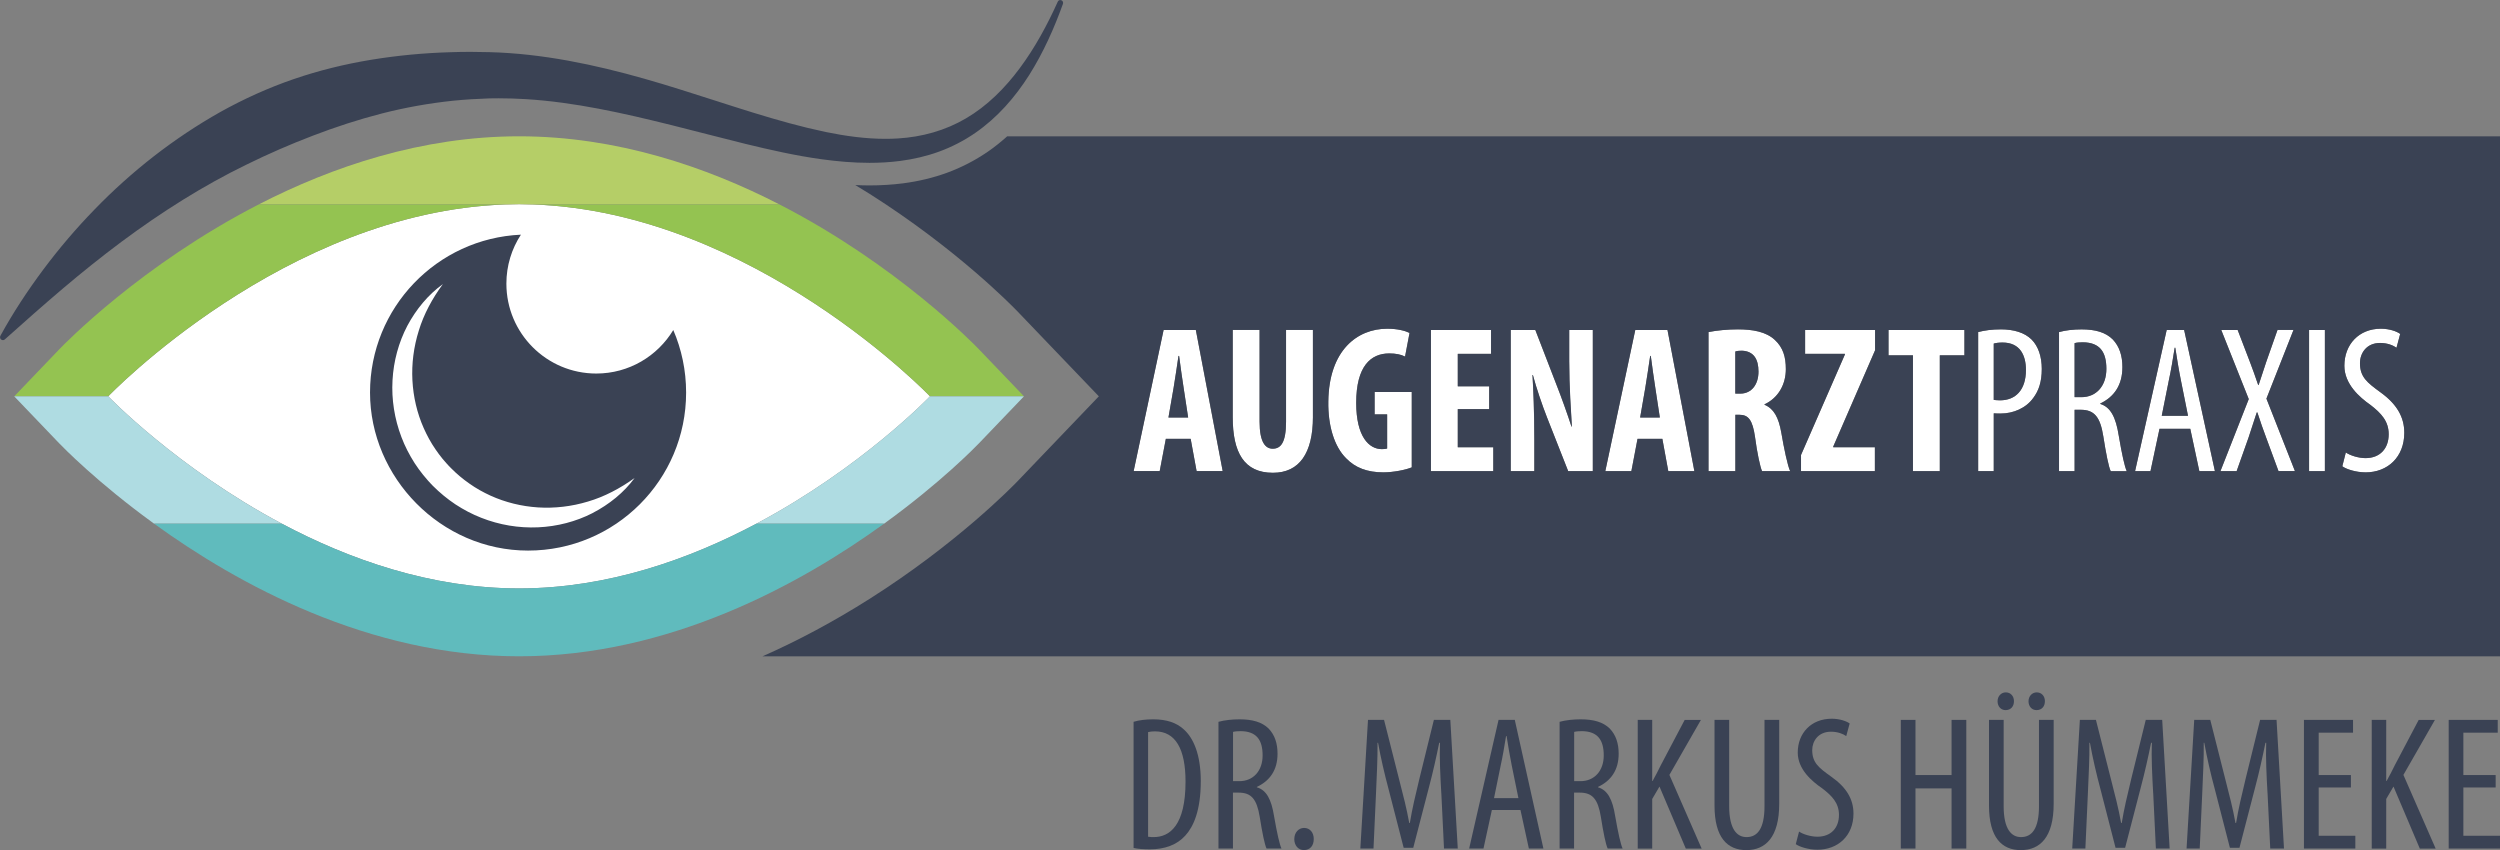 <?xml version="1.0" encoding="UTF-8"?>
<svg id="Ebene_1" data-name="Ebene 1" xmlns="http://www.w3.org/2000/svg" viewBox="0 0 839.33 285.41">
  <rect x="0" y="0" width="839.33" height="285.41" fill="#808080" stroke="none"/>
  <defs>
    <style>
      .cls-1 {
        fill: #fff;
      }

      .cls-2 {
        fill: #b5ce67;
      }

      .cls-3 {
        fill: #afdce2;
      }

      .cls-4 {
        fill: #94c351;
      }

      .cls-5 {
        fill: #3a4254;
      }

      .cls-6 {
        fill: #60bbbd;
      }
    </style>
  </defs>
  <g>
    <path class="cls-1" d="m253.93,175.82c-22.5,11.95-49.98,21.73-79.65,21.73s-57.15-9.78-79.65-21.73c-35.26-18.73-58.29-42.76-58.29-42.76,0,0,59.21-61.82,133.18-64.4,1.58-.06,3.17-.1,4.76-.1s3.18.04,4.77.1c73.98,2.59,133.18,64.4,133.18,64.4,0,0-23.02,24.04-58.29,42.76"/>
    <path class="cls-5" d="m198.96,172.25c-5.59,2.87-11.91,4.51-18.33,4.79-6.44.29-12.98-.8-19.05-3.2-3.04-1.18-5.94-2.72-8.68-4.51-2.74-1.83-5.22-3.87-7.61-6.26l-.77-.81-.86-.94c-.55-.62-1.07-1.23-1.59-1.88-1.02-1.27-1.99-2.59-2.88-3.97-1.76-2.76-3.27-5.68-4.42-8.73-2.32-6.1-3.36-12.66-2.99-19.08.35-6.42,2.06-12.72,4.98-18.29,2.96-5.55,7-10.44,11.93-13.99-3.59,4.88-6.4,10.1-8.08,15.6-1.72,5.48-2.44,11.15-2.15,16.71.3,5.56,1.56,11,3.77,15.99,1.11,2.5,2.41,4.9,3.95,7.14.77,1.13,1.58,2.22,2.44,3.27.44.53.89,1.05,1.34,1.54l.66.72.78.8c1.83,1.87,3.98,3.68,6.2,5.22,2.22,1.58,4.61,2.9,7.09,4.04,4.98,2.26,10.4,3.59,15.96,3.95,5.56.35,11.24-.31,16.74-1.97,5.52-1.62,10.76-4.39,15.68-7.92-3.6,4.89-8.53,8.88-14.11,11.77m27.09-61.45c-5.29,8.76-14.89,14.62-25.86,14.62-16.67,0-30.18-13.52-30.18-30.18,0-6.07,1.79-11.71,4.88-16.44-28.19,1.26-50.66,24.51-50.66,53s23.76,53.06,53.06,53.06,53.06-23.75,53.06-53.06c0-7.45-1.54-14.55-4.31-20.99"/>
    <path class="cls-5" d="m327.37,44.66c7.47-5.14,13.47-12.05,18.19-19.52,4.73-7.51,8.33-15.59,11.3-23.82.17-.47-.03-1.01-.49-1.22-.13-.06-.26-.09-.39-.09-.36,0-.7.21-.86.57-3.55,7.88-7.68,15.48-12.73,22.28-5.02,6.78-11.03,12.75-18.03,16.85-6.98,4.13-14.84,6.28-22.86,6.77-1.41.09-2.82.13-4.24.13-6.66,0-13.39-.93-20.06-2.3-16.21-3.39-32.2-9.09-48.58-14.19-16.37-5.14-33.27-9.7-50.92-11.68-4.4-.49-8.85-.81-13.32-.93-2.12-.06-4.25-.1-6.39-.1-2.3,0-4.59.04-6.87.12-8.85.26-17.72,1.09-26.53,2.54-8.81,1.45-17.55,3.59-26.03,6.5-8.49,2.92-16.71,6.64-24.56,11.01-15.65,8.82-29.88,19.97-42.24,32.73-6.2,6.37-11.95,13.13-17.24,20.21-5.28,7.09-10.14,14.46-14.38,22.21-.19.35-.17.8.11,1.13.19.23.45.34.73.34.22,0,.44-.08.62-.24l9.7-8.61c3.24-2.84,6.46-5.65,9.71-8.4,6.49-5.5,13.09-10.79,19.79-15.79,13.43-9.97,27.38-18.82,42-25.92,7.29-3.59,14.71-6.82,22.26-9.7,7.54-2.89,15.23-5.41,23.09-7.43,7.86-2.01,15.88-3.45,23.99-4.3,4.08-.4,8.1-.65,12.22-.78,1.03-.03,2.05-.03,3.08-.03,3.01,0,6.03.1,9.05.28,16.27.99,32.58,4.65,48.97,8.73,8.21,2.04,16.44,4.24,24.79,6.29,8.35,2.03,16.81,3.95,25.48,5.15,5.31.73,10.72,1.22,16.17,1.22,3.43,0,6.87-.19,10.31-.64,4.44-.58,8.87-1.59,13.12-3.15,4.25-1.55,8.31-3.66,12.04-6.22"/>
    <path class="cls-1" d="m398.9,140.16l-1.52-9.91c-.48-2.89-1.1-7.67-1.52-10.76h-.21c-.48,3.16-1.17,8.01-1.65,10.76l-1.72,9.91h6.62Zm-7.51,7.17l-2.06,10.83h-8.75l10.06-47.39h10.82l9.02,47.39h-8.75l-2-10.83h-8.33Z"/>
    <path class="cls-1" d="m422.87,110.78v30.8c0,6.96,2,9.07,4.41,9.07,2.62,0,4.48-1.9,4.48-9.07v-30.8h9.02v29.18c0,12.16-4.55,18.77-13.43,18.77-9.71,0-13.5-6.82-13.5-18.7v-29.25h9.02Z"/>
    <path class="cls-1" d="m473.98,156.89c-2,.85-6.2,1.69-9.58,1.69-5.37,0-9.43-1.55-12.47-4.71-3.99-3.94-6.13-10.96-5.99-19.12.21-17.23,9.77-24.4,19.77-24.4,3.51,0,6.06.7,7.5,1.41l-1.51,7.94c-1.38-.7-3.1-1.05-5.31-1.05-6.2,0-11.09,4.29-11.09,16.59,0,11.39,4.33,15.54,8.6,15.54.83,0,1.45-.07,1.79-.21v-11.46h-4.21v-7.52h12.47v25.3Z"/>
  </g>
  <polygon class="cls-1" points="499.95 137.35 489.41 137.35 489.41 150.15 501.33 150.15 501.33 158.16 480.39 158.16 480.39 110.78 500.57 110.78 500.57 118.79 489.41 118.79 489.41 129.69 499.95 129.69 499.95 137.35"/>
  <g>
    <path class="cls-1" d="m507.18,158.16v-47.38h8.26l7.17,18.56c1.45,3.65,3.65,9.77,4.96,13.85h.14c-.28-5-.89-13.22-.89-21.93v-10.48h7.92v47.38h-8.27l-7.09-18c-1.58-4.01-3.65-10.05-4.75-14.27h-.14c.28,4.78.62,12.09.62,21.65v10.62h-7.92Z"/>
    <path class="cls-1" d="m557.26,140.16l-1.52-9.91c-.48-2.89-1.1-7.67-1.52-10.76h-.21c-.48,3.16-1.17,8.01-1.65,10.76l-1.72,9.91h6.62Zm-7.51,7.17l-2.06,10.83h-8.75l10.06-47.39h10.82l9.02,47.39h-8.75l-1.99-10.83h-8.33Z"/>
    <path class="cls-1" d="m582.6,132.15h1.65c3.93,0,6.13-3.23,6.13-7.38s-1.59-6.89-5.58-7.03c-.82,0-1.72.07-2.21.28v14.13Zm-9.02-20.67c2.82-.57,6.4-.91,9.85-.91,4.96,0,9.43.77,12.4,3.51,2.82,2.6,3.72,5.77,3.72,9.85,0,5.06-2.48,9.63-7.17,11.81v.14c3.17,1.33,4.76,4.28,5.65,9.41.89,5.27,2.13,11.11,2.96,12.87h-9.43c-.62-1.34-1.65-6.12-2.34-11.39-.83-5.83-2.28-7.52-5.23-7.52h-1.38v18.91h-9.02v-46.68Z"/>
  </g>
  <polygon class="cls-1" points="604.64 152.75 619.38 119 619.38 118.79 606.02 118.79 606.02 110.78 629.51 110.78 629.51 117.6 615.46 149.93 615.46 150.14 629.45 150.14 629.45 158.16 604.64 158.16 604.64 152.75"/>
  <polygon class="cls-1" points="642.22 119.28 634.02 119.28 634.02 110.78 659.51 110.78 659.51 119.28 651.24 119.28 651.24 158.16 642.22 158.16 642.22 119.28"/>
  <g>
    <path class="cls-1" d="m669.36,134.26c.62.07,1.24.14,2.13.14,5.16,0,8.68-3.45,8.68-10.19,0-4.86-1.93-9.21-7.85-9.21-1.24,0-2.28.14-2.96.35v18.91Zm-5.23-22.78c2.13-.57,4.62-.91,7.65-.91,4.27,0,7.92,1.05,10.33,3.45,2.21,2.24,3.38,5.69,3.38,9.84,0,4.36-1.04,7.31-2.83,9.7-2.48,3.51-6.82,5.27-10.95,5.27-.89,0-1.58,0-2.34-.07v19.4h-5.23v-46.68Z"/>
    <path class="cls-1" d="m696.5,133.34h2.28c5.03,0,8.4-3.79,8.4-9.49s-2.21-8.85-7.85-8.93c-1.1,0-2.13.07-2.82.28v18.14Zm-5.23-21.86c2.21-.63,4.96-.91,7.58-.91,4.62,0,8.06.98,10.47,3.38,2.28,2.39,3.24,5.55,3.24,9.28,0,6.04-2.75,9.98-7.44,12.23v.14c3.45,1.05,5.23,4.43,6.2,10.62,1.1,6.46,2,10.48,2.69,11.95h-5.38c-.69-1.41-1.58-5.9-2.48-11.67-1.04-6.54-3.04-8.93-7.58-8.93h-2.06v20.6h-5.23v-46.68Z"/>
    <path class="cls-1" d="m734.58,139.6l-2.41-12.02c-.69-3.38-1.31-7.31-1.86-10.83h-.21c-.55,3.59-1.24,7.67-1.93,10.83l-2.41,12.02h8.82Zm-9.57,4.36l-3.03,14.2h-5.17l10.61-47.38h5.86l10.33,47.38h-5.23l-3.04-14.2h-10.33Z"/>
    <path class="cls-1" d="m764.96,158.16l-4.2-11.39c-.96-2.6-1.86-5.06-2.89-8.3h-.21c-1.04,3.16-1.93,5.9-2.76,8.44l-3.99,11.25h-5.44l9.5-24.19-9.23-23.19h5.51l4.21,10.96c.82,2.18,1.65,4.43,2.69,7.52h.14c1.1-3.31,1.79-5.41,2.55-7.74l3.79-10.75h5.38l-9.09,23.05,9.57,24.33h-5.51Z"/>
  </g>
  <rect class="cls-1" x="775.23" y="110.78" width="5.3" height="47.38"/>
  <path class="cls-1" d="m787.56,151.91c1.52,1.05,4.34,1.9,6.61,1.9,4.89,0,7.79-3.23,7.79-8.01,0-4.36-2.48-7.03-6.13-9.85-3.72-2.6-8.75-7.03-8.75-13.14,0-7.17,4.89-12.44,12.26-12.44,2.89,0,5.37.91,6.48,1.76l-1.24,4.64c-1.17-.85-3.1-1.62-5.51-1.62-4.62,0-6.75,3.52-6.75,6.75,0,4.71,2.41,6.54,6.82,9.77,5.58,4.01,8.06,8.37,8.06,13.64,0,8.15-5.58,13.29-13.02,13.29-3.17,0-6.48-1.06-7.78-2.04l1.17-4.64Z"/>
  <path class="cls-5" d="m672.32,115c-1.24,0-2.28.14-2.96.35v18.91c.62.06,1.24.14,2.13.14,5.17,0,8.68-3.44,8.68-10.19,0-4.85-1.93-9.21-7.85-9.21"/>
  <path class="cls-5" d="m584.81,117.74c-.82,0-1.72.07-2.21.28v14.13h1.65c3.93,0,6.13-3.23,6.13-7.38s-1.59-6.89-5.58-7.03"/>
  <path class="cls-5" d="m554.23,119.5h-.21c-.48,3.16-1.17,8.01-1.65,10.76l-1.72,9.91h6.61l-1.51-9.91c-.48-2.89-1.1-7.67-1.52-10.76"/>
  <path class="cls-5" d="m730.32,116.75h-.21c-.55,3.59-1.24,7.67-1.93,10.82l-2.41,12.03h8.82l-2.41-12.03c-.69-3.37-1.31-7.31-1.86-10.82"/>
  <path class="cls-5" d="m395.87,119.5h-.21c-.48,3.16-1.17,8.01-1.65,10.76l-1.72,9.91h6.61l-1.51-9.91c-.48-2.89-1.11-7.67-1.52-10.76"/>
  <path class="cls-5" d="m699.32,114.92c-1.1,0-2.13.07-2.82.28v18.14h2.28c5.03,0,8.4-3.8,8.4-9.49s-2.21-8.86-7.85-8.93"/>
  <path class="cls-5" d="m794.17,158.58c-3.17,0-6.48-1.05-7.79-2.04l1.18-4.64c1.51,1.05,4.33,1.9,6.61,1.9,4.89,0,7.79-3.23,7.79-8.02,0-4.35-2.48-7.03-6.13-9.84-3.72-2.6-8.75-7.03-8.75-13.15,0-7.17,4.89-12.44,12.26-12.44,2.89,0,5.38.91,6.48,1.76l-1.24,4.64c-1.17-.84-3.1-1.61-5.51-1.61-4.61,0-6.75,3.51-6.75,6.75,0,4.71,2.41,6.54,6.82,9.77,5.58,4.01,8.06,8.37,8.06,13.64,0,8.15-5.58,13.29-13.02,13.29m-13.64-.42h-5.31v-47.38h5.31v47.38Zm-15.57,0l-4.2-11.39c-.96-2.6-1.86-5.06-2.89-8.3h-.21c-1.04,3.16-1.93,5.91-2.76,8.44l-3.99,11.25h-5.44l9.5-24.18-9.23-23.2h5.51l4.2,10.96c.83,2.18,1.65,4.43,2.69,7.52h.14c1.11-3.31,1.79-5.41,2.55-7.73l3.79-10.76h5.37l-9.09,23.06,9.57,24.32h-5.51Zm-26.58,0l-3.04-14.2h-10.33l-3.03,14.2h-5.17l10.61-47.38h5.86l10.33,47.38h-5.23Zm-29.76,0c-.69-1.4-1.58-5.9-2.48-11.66-1.03-6.54-3.03-8.93-7.58-8.93h-2.06v20.6h-5.23v-46.68c2.2-.63,4.96-.91,7.58-.91,4.62,0,8.06.98,10.47,3.38,2.27,2.39,3.23,5.56,3.23,9.28,0,6.04-2.75,9.98-7.43,12.23v.14c3.44,1.05,5.23,4.43,6.2,10.62,1.1,6.47,2,10.48,2.69,11.95h-5.38Zm-25.97-24.6c-2.48,3.52-6.82,5.27-10.96,5.27-.89,0-1.58,0-2.34-.07v19.4h-5.23v-46.68c2.13-.56,4.62-.91,7.65-.91,4.27,0,7.92,1.05,10.33,3.45,2.21,2.25,3.38,5.69,3.38,9.84,0,4.36-1.04,7.31-2.82,9.7m-23.14-14.27h-8.27v38.87h-9.02v-38.87h-8.2v-8.51h25.49v8.51Zm-30-1.69l-14.05,32.34v.21h13.98v8.01h-24.8v-5.41l14.74-33.75v-.21h-13.36v-8.01h23.49v6.82Zm-37.95,40.56c-.62-1.34-1.66-6.12-2.35-11.39-.82-5.83-2.27-7.52-5.23-7.52h-1.38v18.91h-9.02v-46.68c2.82-.56,6.4-.91,9.85-.91,4.96,0,9.43.77,12.4,3.52,2.82,2.6,3.72,5.76,3.72,9.84,0,5.06-2.48,9.63-7.16,11.81v.14c3.17,1.34,4.75,4.29,5.65,9.42.89,5.27,2.13,11.11,2.96,12.86h-9.43Zm-31.48,0l-1.99-10.82h-8.33l-2.07,10.82h-8.75l10.06-47.38h10.81l9.03,47.38h-8.75Zm-25.34,0h-8.27l-7.09-17.99c-1.58-4.01-3.65-10.06-4.75-14.28h-.14c.27,4.78.62,12.1.62,21.66v10.61h-7.92v-47.38h8.26l7.17,18.56c1.45,3.66,3.65,9.77,4.96,13.85h.14c-.28-4.99-.89-13.21-.89-21.93v-10.48h7.92v47.38Zm-33.41,0h-20.94v-47.38h20.18v8.01h-11.16v10.9h10.54v7.66h-10.54v12.8h11.92v8.01Zm-27.35-1.27c-2,.85-6.2,1.69-9.57,1.69-5.37,0-9.43-1.55-12.47-4.71-3.99-3.94-6.13-10.97-5.99-19.12.21-17.23,9.77-24.4,19.77-24.4,3.51,0,6.06.71,7.5,1.41l-1.51,7.94c-1.38-.7-3.1-1.05-5.31-1.05-6.2,0-11.09,4.29-11.09,16.59,0,11.39,4.33,15.54,8.6,15.54.83,0,1.45-.07,1.79-.21v-11.46h-4.21v-7.52h12.47v25.3Zm-33.2-16.94c0,12.16-4.55,18.77-13.43,18.77-9.71,0-13.5-6.82-13.5-18.7v-29.25h9.02v30.79c0,6.96,1.99,9.07,4.4,9.07,2.62,0,4.48-1.9,4.48-9.07v-30.79h9.02v29.18Zm-39.06,18.2l-1.99-10.82h-8.33l-2.06,10.82h-8.75l10.06-47.38h10.82l9.02,47.38h-8.75Zm-63.6-112.39c-2.08,1.86-4.22,3.59-6.46,5.13-4.29,2.95-8.92,5.34-13.74,7.1-4.59,1.68-9.55,2.87-14.76,3.55-3.59.46-7.39.7-11.29.7-1.54,0-3.13-.05-4.75-.12,1.62.98,3.24,1.95,4.86,2.98,29.23,18.53,47.77,37.52,49.79,39.63l15.1,15.76,12.03,12.56-12.03,12.56-15.1,15.77c-2.02,2.11-20.57,21.1-49.78,39.63-11.99,7.59-24.01,14.03-36.02,19.33h583.35V45.77h-501.21Z"/>
  <path class="cls-2" d="m86.82,68.65h82.68c1.58-.06,3.17-.1,4.76-.1s3.18.04,4.77.1h82.69c-24.7-12.69-54.72-22.89-87.45-22.89s-62.75,10.19-87.45,22.89"/>
  <path class="cls-4" d="m169.51,68.65h-82.68c-39.39,20.24-65.24,46.85-66.95,48.64l-15.09,15.76h31.55s59.21-61.81,133.18-64.4"/>
  <path class="cls-4" d="m261.72,68.65h-82.68c73.97,2.59,133.18,64.4,133.18,64.4h31.56l-15.1-15.76c-1.72-1.79-27.57-28.4-66.95-48.64"/>
  <path class="cls-3" d="m253.93,175.82h42.88c19.1-13.83,30.74-25.82,31.87-27l15.1-15.76h-31.56s-23.02,24.04-58.29,42.76"/>
  <path class="cls-3" d="m51.74,175.82h42.88c-35.26-18.73-58.29-42.76-58.29-42.76H4.77l15.09,15.76c1.14,1.18,12.78,13.17,31.88,27"/>
  <path class="cls-6" d="m296.8,175.82h-42.88c-22.5,11.95-49.98,21.73-79.65,21.73s-57.15-9.78-79.65-21.73h-42.88c28,20.28,72.03,44.52,122.53,44.52s94.53-24.25,122.53-44.52"/>
  <g>
    <path class="cls-5" d="m385.44,280.91c.72.13,1.42.13,1.87.13,5.45,0,10.71-3.98,10.71-18.65,0-10.89-3.34-16.85-10.26-16.85-.77,0-1.66.07-2.31.25v35.12Zm-4.86-38.58c1.85-.57,4.16-.83,6.6-.83,4.55,0,7.76,1.16,10.13,3.27,3.33,2.88,5.83,8.45,5.83,17.49,0,9.87-2.44,15.26-5.19,18.27-2.82,3.14-6.93,4.62-11.92,4.62-2,0-4.04-.13-5.45-.46v-42.36Z"/>
    <path class="cls-5" d="m413.96,262.26h2.13c4.67,0,7.81-3.46,7.81-8.65s-2.05-8.07-7.3-8.14c-1.03,0-1.98.07-2.63.25v16.54Zm-4.86-19.93c2.05-.57,4.62-.83,7.06-.83,4.29,0,7.5.9,9.74,3.08,2.11,2.18,3.01,5.06,3.01,8.46,0,5.5-2.57,9.09-6.93,11.15v.13c3.2.95,4.86,4.03,5.76,9.68,1.03,5.9,1.87,9.55,2.5,10.89h-5.01c-.64-1.28-1.47-5.39-2.3-10.64-.97-5.96-2.83-8.14-7.06-8.14h-1.93v18.78h-4.86v-42.56Z"/>
    <path class="cls-5" d="m434.54,281.68c0-2.18,1.47-3.72,3.27-3.72,1.92,0,3.26,1.47,3.26,3.72s-1.21,3.72-3.33,3.72c-1.8,0-3.21-1.47-3.21-3.72"/>
    <path class="cls-5" d="m483.89,266.3c-.33-5.7-.64-12.05-.44-16.92h-.26c-.97,4.8-2.11,9.93-3.46,15l-5.26,20.26h-3.21l-5-19.43c-1.47-5.5-2.7-10.83-3.6-15.82h-.18c.07,5.06-.26,11.09-.52,17.24l-.83,18.26h-4.42l2.57-43.2h5.39l5,19.75c1.47,5.7,2.57,9.93,3.46,14.87h.2c.83-4.94,1.8-9.04,3.21-14.87l4.86-19.75h5.52l2.5,43.2h-4.62l-.9-18.59Z"/>
    <path class="cls-5" d="m509.78,267.96l-2.24-10.96c-.64-3.08-1.21-6.66-1.73-9.87h-.18c-.52,3.27-1.16,6.99-1.8,9.87l-2.24,10.96h8.2Zm-8.91,3.98l-2.82,12.95h-4.81l9.87-43.2h5.45l9.61,43.2h-4.88l-2.82-12.95h-9.61Z"/>
    <path class="cls-5" d="m528.49,262.26h2.13c4.67,0,7.81-3.46,7.81-8.65s-2.05-8.07-7.3-8.14c-1.03,0-1.98.07-2.63.25v16.54Zm-4.86-19.93c2.05-.57,4.62-.83,7.06-.83,4.29,0,7.5.9,9.74,3.08,2.11,2.18,3.01,5.06,3.01,8.46,0,5.5-2.57,9.09-6.93,11.15v.13c3.21.95,4.86,4.03,5.76,9.68,1.03,5.9,1.87,9.55,2.5,10.89h-5.01c-.64-1.28-1.47-5.39-2.3-10.64-.97-5.96-2.83-8.14-7.06-8.14h-1.93v18.78h-4.86v-42.56Z"/>
    <path class="cls-5" d="m549.84,241.69h4.86v20.52h.13c1.03-1.8,1.87-3.53,2.7-5.2l8.07-15.31h5.45l-10.58,18.46,10.83,24.74h-5.32l-8.84-20.83-2.44,4.17v16.66h-4.86v-43.2Z"/>
    <path class="cls-5" d="m580.54,241.69v28.97c0,7.76,2.63,10.38,5.83,10.38,3.65,0,6.03-2.82,6.03-10.38v-28.97h4.94v28.2c0,11.22-4.62,15.52-11.03,15.52s-10.69-4.24-10.69-14.95v-28.77h4.93Z"/>
    <path class="cls-5" d="m604,279.18c1.41.97,4.04,1.73,6.16,1.73,4.55,0,7.24-2.95,7.24-7.32,0-3.96-2.31-6.4-5.7-8.97-3.47-2.36-8.14-6.4-8.14-11.97,0-6.55,4.55-11.35,11.4-11.35,2.7,0,5.01.83,6.03,1.6l-1.15,4.23c-1.1-.77-2.88-1.47-5.13-1.47-4.3,0-6.29,3.21-6.29,6.16,0,4.29,2.24,5.96,6.35,8.91,5.19,3.65,7.5,7.62,7.5,12.43,0,7.43-5.2,12.12-12.12,12.12-2.95,0-6.03-.97-7.25-1.87l1.1-4.23Z"/>
  </g>
  <polygon class="cls-5" points="655.2 241.69 655.2 260.21 643.09 260.21 643.09 241.69 638.16 241.69 638.16 284.88 643.09 284.88 643.09 264.69 655.2 264.69 655.2 284.88 660.15 284.88 660.15 241.69 655.2 241.69"/>
  <g>
    <path class="cls-5" d="m681.04,235.4c0-1.66,1.21-2.95,2.75-2.95,1.67,0,2.75,1.29,2.75,2.95,0,1.8-1.08,3.01-2.82,3.01-1.54,0-2.69-1.21-2.69-3.01m-10.38,0c0-1.66,1.21-2.95,2.75-2.95,1.67,0,2.75,1.29,2.75,2.95,0,1.8-1.08,3.01-2.82,3.01-1.54,0-2.69-1.21-2.69-3.01m2.05,6.29v28.97c0,7.76,2.62,10.38,5.83,10.38,3.65,0,6.03-2.82,6.03-10.38v-28.97h4.93v28.2c0,11.22-4.6,15.52-11.02,15.52s-10.69-4.24-10.69-14.95v-28.77h4.93Z"/>
    <path class="cls-5" d="m722.89,266.3c-.33-5.7-.64-12.05-.44-16.92h-.26c-.97,4.8-2.11,9.93-3.46,15l-5.26,20.26h-3.21l-5-19.43c-1.47-5.5-2.7-10.83-3.6-15.82h-.18c.07,5.06-.26,11.09-.52,17.24l-.83,18.26h-4.42l2.57-43.2h5.39l5,19.75c1.47,5.7,2.57,9.93,3.46,14.87h.2c.83-4.94,1.8-9.04,3.21-14.87l4.86-19.75h5.52l2.5,43.2h-4.62l-.9-18.59Z"/>
    <path class="cls-5" d="m761.28,266.3c-.33-5.7-.64-12.05-.44-16.92h-.26c-.97,4.8-2.11,9.93-3.46,15l-5.26,20.26h-3.21l-5-19.43c-1.49-5.5-2.7-10.83-3.6-15.82h-.18c.07,5.06-.26,11.09-.52,17.24l-.83,18.26h-4.42l2.57-43.2h5.39l5,19.75c1.47,5.7,2.57,9.93,3.46,14.87h.2c.83-4.94,1.8-9.04,3.21-14.87l4.86-19.75h5.52l2.5,43.2h-4.62l-.9-18.59Z"/>
  </g>
  <polygon class="cls-5" points="773.51 241.69 773.51 284.88 790.76 284.88 790.76 280.59 778.46 280.59 778.46 264.38 789.28 264.38 789.28 260.21 778.46 260.21 778.46 245.98 789.99 245.98 789.99 241.69 773.51 241.69"/>
  <path class="cls-5" d="m796.27,241.69h4.86v20.52h.13c1.03-1.8,1.87-3.53,2.7-5.2l8.07-15.31h5.45l-10.58,18.46,10.83,24.74h-5.32l-8.84-20.83-2.44,4.17v16.66h-4.86v-43.2Z"/>
  <polygon class="cls-5" points="822.1 241.69 822.1 284.88 839.33 284.88 839.33 280.59 827.03 280.59 827.03 264.38 837.87 264.38 837.87 260.21 827.03 260.21 827.03 245.98 838.57 245.98 838.57 241.69 822.1 241.69"/>
</svg>